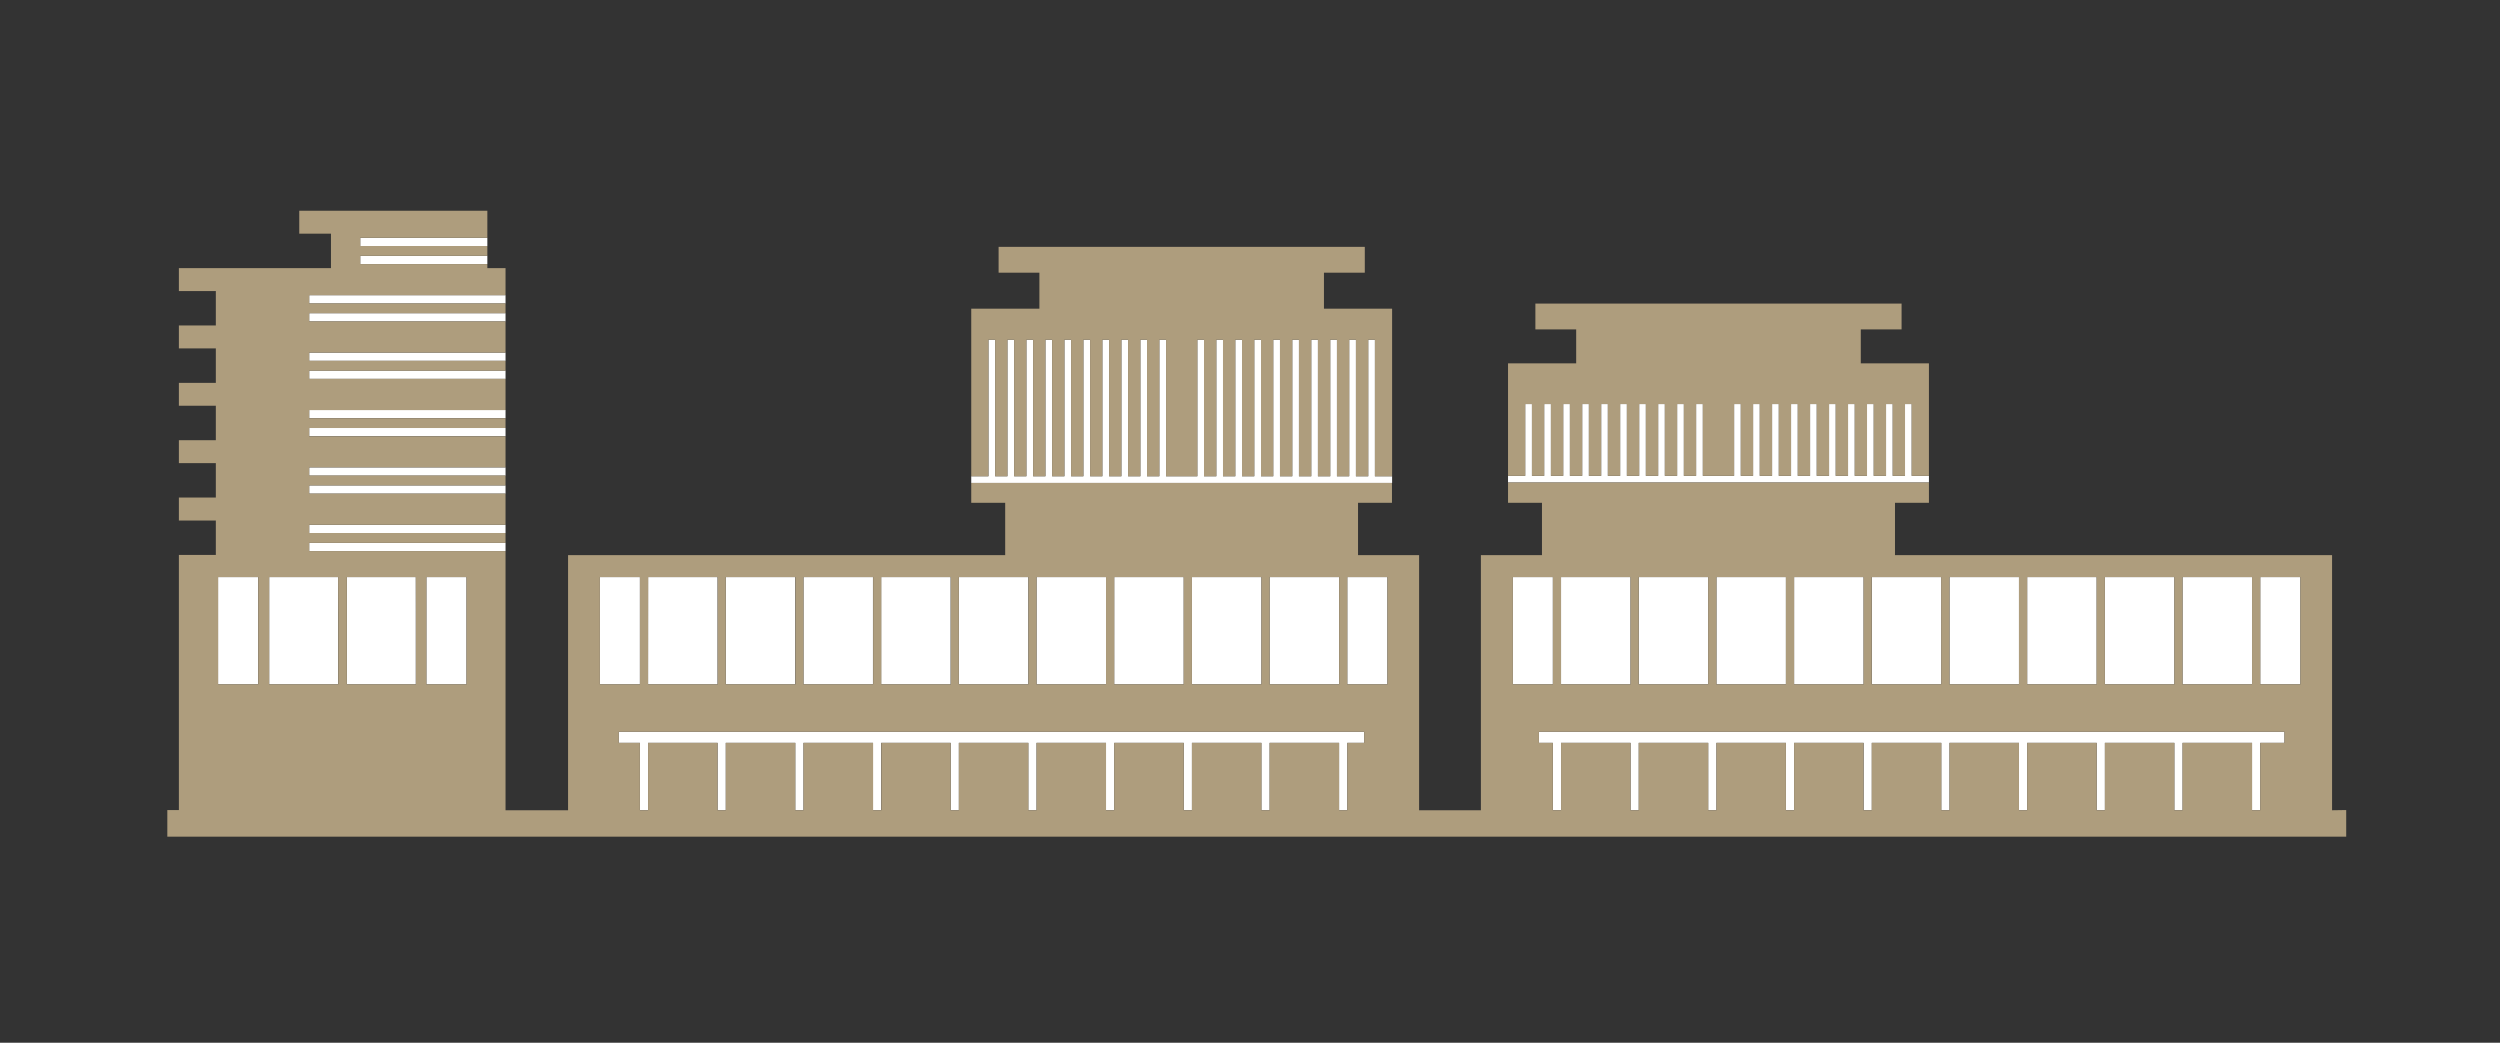<?xml version="1.0" encoding="UTF-8"?> <svg xmlns="http://www.w3.org/2000/svg" id="Слой_1" data-name="Слой 1" viewBox="0 0 573 239"><rect x="0" y="0" width="573" height="239" fill="#333333" stroke="none"/> <defs> <style>.cls-1{fill:#fff;}.cls-2{fill:#ae9d7d;}</style> </defs> <title>ЖК_вектор_1</title> <rect class="cls-1" x="518.05" y="132.27" width="9.19" height="24.58"></rect> <rect class="cls-1" x="464.63" y="132.27" width="15.92" height="24.58"></rect> <rect class="cls-1" x="500.24" y="132.27" width="15.92" height="24.58"></rect> <rect class="cls-1" x="429.02" y="132.27" width="15.92" height="24.58"></rect> <rect class="cls-1" x="482.44" y="132.27" width="15.92" height="24.58"></rect> <rect class="cls-1" x="446.83" y="132.27" width="15.92" height="24.58"></rect> <rect class="cls-1" x="346.72" y="132.27" width="9.19" height="24.58"></rect> <rect class="cls-1" x="375.6" y="132.27" width="15.92" height="24.58"></rect> <rect class="cls-1" x="411.21" y="132.27" width="15.92" height="24.58"></rect> <rect class="cls-1" x="357.79" y="132.27" width="15.92" height="24.58"></rect> <rect class="cls-1" x="393.41" y="132.27" width="15.92" height="24.58"></rect> <rect class="cls-1" x="137.47" y="132.27" width="9.19" height="24.58"></rect> <rect class="cls-1" x="184.16" y="132.27" width="15.92" height="24.58"></rect> <rect class="cls-1" x="166.35" y="132.27" width="15.92" height="24.58"></rect> <rect class="cls-1" x="201.96" y="132.27" width="15.92" height="24.58"></rect> <rect class="cls-1" x="219.77" y="132.27" width="15.92" height="24.58"></rect> <rect class="cls-1" x="308.8" y="132.27" width="9.19" height="24.58"></rect> <rect class="cls-1" x="148.54" y="132.27" width="15.92" height="24.58"></rect> <rect class="cls-1" x="291" y="132.27" width="15.92" height="24.58"></rect> <rect class="cls-1" x="273.19" y="132.27" width="15.92" height="24.58"></rect> <rect class="cls-1" x="255.38" y="132.27" width="15.92" height="24.58"></rect> <rect class="cls-1" x="237.58" y="132.27" width="15.92" height="24.58"></rect> <polygon class="cls-1" points="315.13 109.16 315.13 77.86 313.6 77.86 313.6 109.16 310.78 109.16 310.78 77.86 309.24 77.86 309.24 109.16 306.43 109.16 306.43 77.86 304.89 77.86 304.89 109.16 302.07 109.16 302.07 79.61 302.07 77.86 300.54 77.86 300.54 79.61 300.54 109.16 297.72 109.16 297.72 79.61 297.72 77.86 296.19 77.86 296.19 79.61 296.19 109.16 293.37 109.16 293.37 79.61 293.37 77.86 291.83 77.86 291.83 79.61 291.83 109.16 289.02 109.16 289.02 79.61 289.02 77.86 287.48 77.86 287.48 79.61 287.48 109.16 284.67 109.16 284.67 79.61 284.67 77.86 283.13 77.86 283.13 79.61 283.13 109.16 280.31 109.16 280.31 79.61 280.31 77.86 278.78 77.86 278.78 79.61 278.78 109.16 275.96 109.16 275.96 79.61 275.96 77.86 274.43 77.86 274.43 79.61 274.43 109.16 267.26 109.16 267.26 79.61 267.26 77.86 265.72 77.86 265.72 79.61 265.72 109.16 262.9 109.16 262.9 79.61 262.9 77.86 261.37 77.86 261.37 79.61 261.37 109.16 258.55 109.16 258.55 79.61 258.55 77.86 257.02 77.86 257.02 79.61 257.02 109.16 254.2 109.16 254.2 79.61 254.2 77.86 252.66 77.86 252.66 79.61 252.66 109.16 249.85 109.16 249.85 79.61 249.85 77.86 248.31 77.86 248.31 79.61 248.31 109.16 245.49 109.16 245.49 79.61 245.49 77.86 243.96 77.86 243.96 79.61 243.96 109.16 241.14 109.16 241.14 79.61 241.14 77.86 239.61 77.86 239.61 79.61 239.61 109.16 236.79 109.16 236.79 77.86 235.25 77.86 235.25 109.16 232.44 109.16 232.44 77.86 230.9 77.86 230.9 109.16 228.09 109.16 228.09 77.86 226.55 77.86 226.55 109.16 222.61 109.16 222.61 110.69 319.07 110.69 319.07 110.69 319.07 109.16 319.07 109.16 315.13 109.16"></polygon> <polygon class="cls-1" points="442.11 110.59 442.11 109.06 442.11 109.06 438.16 109.06 438.16 92.61 436.63 92.61 436.63 109.06 433.81 109.06 433.81 92.61 432.28 92.61 432.28 109.06 429.46 109.06 429.46 92.61 427.92 92.61 427.92 109.06 425.11 109.06 425.11 92.61 423.57 92.61 423.57 109.06 420.75 109.06 420.75 92.61 419.22 92.61 419.22 109.06 416.4 109.06 416.4 92.61 414.87 92.61 414.87 109.06 412.05 109.06 412.05 92.61 410.51 92.61 410.51 109.06 407.7 109.06 407.7 92.61 406.16 92.61 406.16 109.06 403.34 109.06 403.34 92.61 401.81 92.61 401.81 109.06 398.99 109.06 398.99 92.61 397.46 92.61 397.46 109.06 390.29 109.06 390.29 92.61 388.75 92.61 388.75 109.06 385.94 109.06 385.94 92.61 384.4 92.61 384.4 109.06 381.58 109.06 381.58 92.61 380.05 92.61 380.05 109.06 377.23 109.06 377.23 92.61 375.7 92.61 375.7 109.06 372.88 109.06 372.88 92.61 371.34 92.61 371.34 109.06 368.52 109.06 368.52 92.61 366.99 92.61 366.99 109.06 364.17 109.06 364.17 92.61 362.64 92.61 362.64 109.06 359.82 109.06 359.82 92.61 358.29 92.61 358.29 109.06 355.47 109.06 355.47 92.61 353.93 92.61 353.93 109.06 351.12 109.06 351.12 92.61 349.58 92.61 349.58 109.06 345.64 109.06 345.64 109.06 345.64 110.59 345.64 110.59 442.11 110.59 442.11 110.59"></polygon> <polygon class="cls-1" points="75.86 67.66 70.87 67.66 70.87 69.55 75.86 69.55 111.7 69.55 115.87 69.55 115.87 67.66 111.7 67.66 75.86 67.66"></polygon> <polygon class="cls-1" points="75.86 71.79 70.87 71.79 70.87 73.67 75.86 73.67 111.7 73.67 115.87 73.67 115.87 71.79 111.7 71.79 75.86 71.79"></polygon> <rect class="cls-1" x="82.57" y="54.51" width="29.13" height="1.88"></rect> <rect class="cls-1" x="82.57" y="58.63" width="29.13" height="1.88"></rect> <rect class="cls-1" x="70.87" y="80.82" width="45" height="1.88"></rect> <rect class="cls-1" x="70.87" y="84.95" width="45" height="1.88"></rect> <rect class="cls-1" x="70.87" y="93.97" width="45" height="1.88"></rect> <rect class="cls-1" x="70.87" y="98.1" width="45" height="1.88"></rect> <rect class="cls-1" x="70.87" y="107.13" width="45" height="1.88"></rect> <rect class="cls-1" x="70.87" y="111.26" width="45" height="1.88"></rect> <rect class="cls-1" x="70.87" y="120.29" width="45" height="1.88"></rect> <rect class="cls-1" x="70.87" y="124.42" width="45" height="1.88"></rect> <polygon class="cls-1" points="97.73 140.4 97.73 156.85 106.92 156.85 106.92 140.4 106.92 132.27 97.73 132.27 97.73 140.4"></polygon> <polygon class="cls-1" points="49.98 140.4 49.98 156.85 59.17 156.85 59.17 140.4 59.17 132.27 49.98 132.27 49.98 140.4"></polygon> <polygon class="cls-1" points="79.5 140.4 79.5 156.85 95.3 156.85 95.3 140.4 95.3 132.27 79.5 132.27 79.5 140.4"></polygon> <polygon class="cls-1" points="61.7 140.4 61.7 156.85 77.5 156.85 77.5 140.4 77.5 132.27 61.7 132.27 61.7 140.4"></polygon> <polygon class="cls-1" points="141.8 170.26 146.66 170.26 146.66 185.71 148.54 185.71 148.54 170.26 164.47 170.26 164.47 185.71 166.35 185.71 166.35 170.26 182.28 170.26 182.28 185.71 184.16 185.71 184.16 170.26 200.08 170.26 200.08 185.71 201.96 185.71 201.96 170.26 217.89 170.26 217.89 185.71 219.77 185.71 219.77 170.26 235.69 170.26 235.69 185.71 237.58 185.71 237.58 170.26 253.5 170.26 253.5 185.71 255.38 185.71 255.38 170.26 271.31 170.26 271.31 185.71 273.19 185.71 273.19 170.26 289.11 170.26 289.11 185.71 291 185.71 291 170.26 306.92 170.26 306.92 185.71 308.8 185.71 308.8 170.26 312.68 170.26 312.68 167.71 141.8 167.71 141.8 170.26"></polygon> <polygon class="cls-1" points="352.72 170.26 355.91 170.26 355.91 185.71 357.79 185.71 357.79 170.26 373.72 170.26 373.72 185.71 375.6 185.71 375.6 170.26 391.52 170.26 391.52 185.71 393.41 185.71 393.41 170.26 409.33 170.26 409.33 185.71 411.21 185.71 411.21 170.26 427.14 170.26 427.14 185.71 429.02 185.71 429.02 170.26 444.94 170.26 444.94 185.71 446.83 185.71 446.83 170.26 462.75 170.26 462.75 185.71 464.63 185.71 464.63 170.26 480.56 170.26 480.56 185.71 482.44 185.71 482.44 170.26 498.36 170.26 498.36 185.71 500.25 185.71 500.25 170.26 516.17 170.26 516.17 185.71 518.05 185.71 518.05 170.26 523.6 170.26 523.6 167.71 352.72 167.71 352.72 170.26"></polygon> <polygon class="cls-2" points="349.58 92.61 351.12 92.61 351.12 109.06 353.93 109.06 353.93 92.61 355.47 92.61 355.47 109.06 358.29 109.06 358.29 92.61 359.82 92.61 359.82 109.06 362.64 109.06 362.64 92.61 364.17 92.61 364.17 109.06 366.99 109.06 366.99 92.61 368.52 92.61 368.52 109.06 371.34 109.06 371.34 92.61 372.88 92.61 372.88 109.06 375.7 109.06 375.7 92.61 377.23 92.61 377.23 109.06 380.05 109.06 380.05 92.61 381.58 92.61 381.58 109.06 384.4 109.06 384.4 92.61 385.94 92.61 385.94 109.06 388.75 109.06 388.75 92.61 390.29 92.61 390.29 109.06 397.46 109.06 397.46 92.61 398.99 92.61 398.99 109.06 401.81 109.06 401.81 92.61 403.34 92.61 403.34 109.06 406.16 109.06 406.16 92.61 407.7 92.61 407.7 109.06 410.51 109.06 410.51 92.61 412.05 92.61 412.05 109.06 414.87 109.06 414.87 92.61 416.4 92.61 416.4 109.06 419.22 109.06 419.22 92.61 420.75 92.61 420.75 109.06 423.57 109.06 423.57 92.61 425.11 92.61 425.11 109.06 427.92 109.06 427.92 92.61 429.46 92.61 429.46 109.06 432.28 109.06 432.28 92.61 433.81 92.61 433.81 109.06 436.63 109.06 436.63 92.61 438.16 92.61 438.16 109.06 442.11 109.06 442.11 83.28 426.49 83.28 426.49 75.5 435.84 75.5 435.84 69.58 351.91 69.58 351.91 75.5 361.26 75.5 361.26 83.28 345.64 83.28 345.64 109.06 349.58 109.06 349.58 92.61"></polygon> <polygon class="cls-2" points="226.55 77.86 228.09 77.86 228.09 109.16 230.9 109.16 230.9 77.86 232.44 77.86 232.44 109.16 235.25 109.16 235.25 77.86 236.79 77.86 236.79 109.16 239.61 109.16 239.61 79.61 239.61 77.86 241.14 77.86 241.14 79.61 241.14 109.16 243.96 109.16 243.96 79.61 243.96 77.86 245.49 77.86 245.49 79.61 245.49 109.16 248.31 109.16 248.31 79.61 248.31 77.86 249.85 77.86 249.85 79.61 249.85 109.16 252.66 109.16 252.66 79.61 252.66 77.86 254.2 77.86 254.2 79.61 254.2 109.16 257.02 109.16 257.02 79.61 257.02 77.86 258.55 77.86 258.55 79.61 258.55 109.16 261.37 109.16 261.37 79.61 261.37 77.86 262.9 77.86 262.9 79.61 262.9 109.16 265.72 109.16 265.72 79.61 265.72 77.86 267.26 77.86 267.26 79.61 267.26 109.16 274.43 109.16 274.43 79.61 274.43 77.86 275.96 77.86 275.96 79.61 275.96 109.16 278.78 109.16 278.78 79.61 278.78 77.86 280.31 77.86 280.31 79.61 280.31 109.16 283.13 109.16 283.13 79.61 283.13 77.86 284.67 77.86 284.67 79.61 284.67 109.16 287.48 109.16 287.48 79.61 287.48 77.86 289.02 77.86 289.02 79.61 289.02 109.16 291.83 109.16 291.83 79.61 291.83 77.86 293.37 77.86 293.37 79.61 293.37 109.16 296.19 109.16 296.19 79.61 296.19 77.86 297.72 77.86 297.72 79.61 297.72 109.16 300.54 109.16 300.54 79.61 300.54 77.86 302.07 77.86 302.07 79.61 302.07 109.16 304.89 109.16 304.89 77.86 306.43 77.86 306.43 109.16 309.24 109.16 309.24 77.86 310.78 77.86 310.78 109.16 313.6 109.16 313.6 77.86 315.13 77.86 315.13 109.16 319.07 109.16 319.07 70.75 303.45 70.75 303.45 62.5 312.81 62.5 312.81 56.58 228.88 56.58 228.88 62.5 238.23 62.5 238.23 70.75 222.61 70.75 222.61 109.16 226.55 109.16 226.55 77.86"></polygon> <path class="cls-2" d="M534.51,185.71V127.24H434.33v-12h7.78v-4.65H345.64v4.65h7.78v12h-14v58.47H325.26V127.24h-14v-12h7.78v-4.55H222.61v4.55h7.78v12H130.2v58.47H115.87V126.3h-45v-1.88h45v-2.25h-45v-1.88h45v-7.15h-45v-1.88h45V109h-45v-1.88h45V100h-45V98.1h45V95.86h-45V94h45V86.83h-45V84.95h45V82.7h-45V80.82h45V73.67h-45V71.79h45V69.54h-45V67.66h45v-6.2H111.7v-.94H82.57V58.63H111.7V56.39H82.57V54.51H111.7V48.3H68.59v5.26h7.27v7.89H41v5.26h8.47v7.89H41v5.26h8.47v7.89H41V93h8.47v7.89H41v5.26h8.47v7.89H41v5.26h8.47v7.89H41v58.47H38.35v6.11h499.4v-6.11ZM50,140.4v-8.13h9.19v24.58H50Zm45.33,0v16.45H79.5V132.27H95.3Zm-17.8,0v16.45H61.7V132.27H77.5Zm29.42,16.45H97.73V132.27h9.19v24.58Zm41.63-24.58h15.92v24.58H148.54Zm33.73,0v24.58H166.35V132.27Zm17.81,0v24.58H184.16V132.27Zm17.81,0v24.58H202V132.27ZM318,156.85H308.8V132.27H318Zm-80.42-24.58H253.5v24.58H237.58Zm17.81,0h15.92v24.58H255.38Zm17.81,0h15.92v24.58H273.19Zm17.81,0h15.92v24.58H291Zm-55.3,0v24.58H219.77V132.27Zm-98.22,0h9.19v24.58h-9.19Zm4.33,38v-2.55H312.68v2.55H308.8v15.45h-1.88V170.26H291v15.45h-1.88V170.26H273.19v15.45h-1.88V170.26H255.38v15.45H253.5V170.26H237.58v15.45h-1.88V170.26H219.77v15.45h-1.88V170.26H202v15.45h-1.88V170.26H184.16v15.45h-1.88V170.26H166.35v15.45h-1.88V170.26H148.54v15.45h-1.88V170.26Zm204.92-38h9.19v24.58h-9.19Zm116,0v24.58H446.83V132.27Zm17.81,0v24.58H464.63V132.27Zm17.81,0v24.58H482.44V132.27Zm17.81,0v24.58H500.24V132.27Zm-71.23,24.58H429V132.27h15.92Zm-87.15-24.58h15.92v24.58H357.79Zm17.81,0h15.92v24.58H375.6Zm17.81,0h15.92v24.58H393.41Zm17.81,0h15.92v24.58H411.21Zm106.84,24.58V132.27h9.19v24.58ZM352.72,170.26v-2.55H523.6v2.55h-5.55v15.45h-1.88V170.26H500.24v15.45h-1.88V170.26H482.44v15.45h-1.88V170.26H464.63v15.45h-1.88V170.26H446.83v15.45h-1.88V170.26H429v15.45h-1.88V170.26H411.21v15.45h-1.88V170.26H393.41v15.45h-1.88V170.26H375.6v15.45h-1.88V170.26H357.79v15.45h-1.88V170.26Z"></path> </svg> 